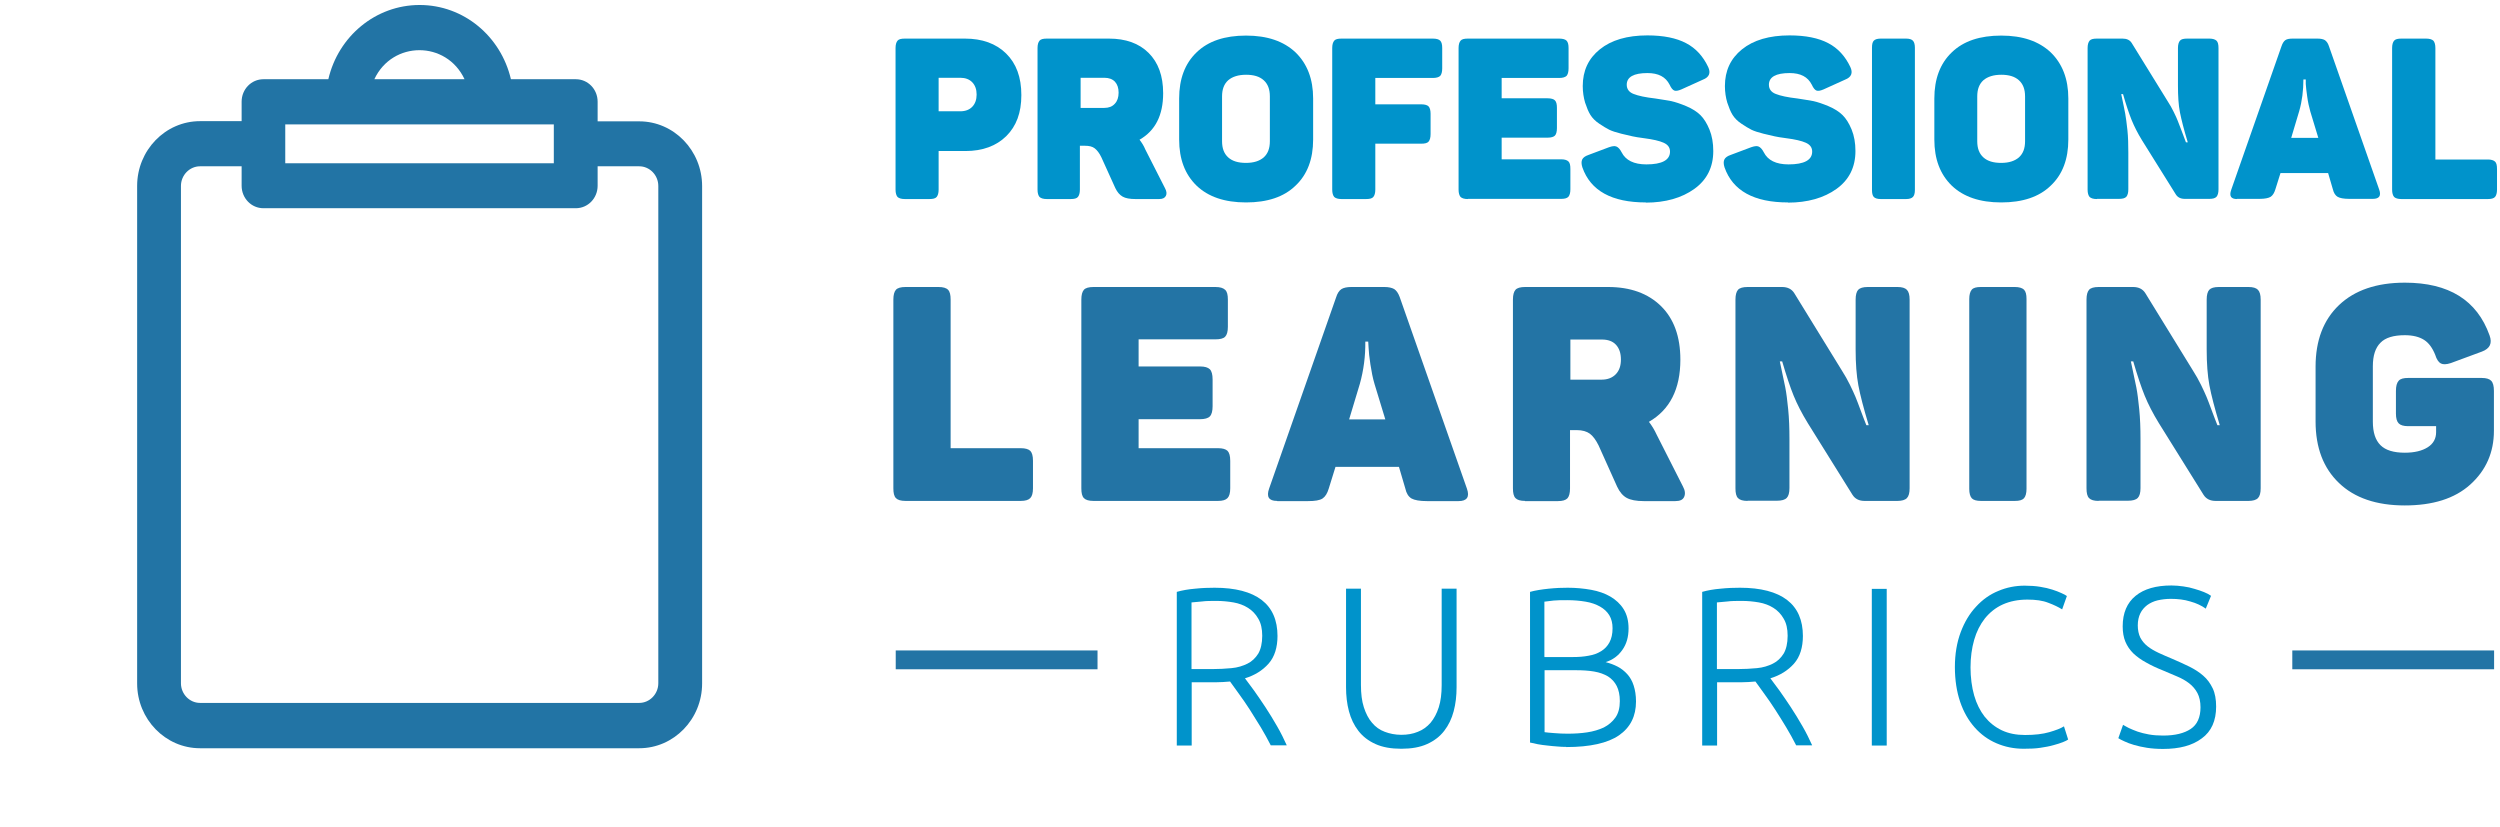 <?xml version="1.0" encoding="UTF-8"?> <svg xmlns="http://www.w3.org/2000/svg" width="426" height="141" viewBox="0 0 426 141" fill="none"><path d="M154.18 33.918C153.592 33.918 153.189 33.789 152.941 33.565C152.724 33.308 152.601 32.891 152.601 32.313V8.182C152.601 7.604 152.724 7.187 152.941 6.931C153.158 6.674 153.561 6.578 154.18 6.578H164.434C167.346 6.578 169.701 7.412 171.436 9.113C173.17 10.813 174.038 13.156 174.038 16.204C174.038 19.253 173.17 21.499 171.466 23.2C169.763 24.869 167.439 25.735 164.527 25.735H159.942V32.313C159.942 32.891 159.819 33.308 159.602 33.565C159.385 33.822 158.982 33.918 158.363 33.918H154.149H154.18ZM159.942 18.964H163.629C164.496 18.964 165.178 18.707 165.673 18.194C166.169 17.681 166.417 16.975 166.417 16.108C166.417 15.242 166.169 14.536 165.673 14.022C165.178 13.509 164.496 13.252 163.629 13.252H159.942V18.964Z" fill="#0093CB"></path><path d="M178.375 33.918C177.786 33.918 177.383 33.789 177.136 33.565C176.919 33.308 176.795 32.891 176.795 32.313V8.182C176.795 7.604 176.919 7.187 177.136 6.931C177.352 6.674 177.755 6.578 178.375 6.578H188.969C191.819 6.578 194.081 7.38 195.723 9.016C197.365 10.653 198.201 12.931 198.201 15.884C198.201 19.638 196.869 22.269 194.174 23.81C194.577 24.323 194.917 24.869 195.165 25.478L198.511 32.057C198.79 32.57 198.852 33.019 198.666 33.372C198.48 33.725 198.139 33.918 197.519 33.918H193.492C192.532 33.918 191.788 33.789 191.293 33.501C190.797 33.212 190.394 32.763 190.054 32.057L187.668 26.794C187.328 26.088 186.956 25.607 186.553 25.286C186.15 24.965 185.593 24.837 184.88 24.837H184.013V32.313C184.013 32.891 183.889 33.308 183.672 33.565C183.455 33.822 183.052 33.918 182.433 33.918H178.22H178.375ZM184.137 18.387H188.164C188.938 18.387 189.527 18.162 189.961 17.681C190.394 17.231 190.611 16.59 190.611 15.787C190.611 14.985 190.394 14.375 189.992 13.926C189.558 13.477 188.969 13.252 188.164 13.252H184.137V18.387Z" fill="#0093CB"></path><path d="M212.327 34.495C208.672 34.495 205.884 33.533 203.901 31.639C201.918 29.714 200.927 27.115 200.927 23.777V16.782C200.927 13.445 201.918 10.813 203.901 8.92C205.884 6.995 208.703 6.064 212.327 6.064C215.952 6.064 218.74 7.027 220.753 8.92C222.736 10.845 223.758 13.445 223.758 16.782V23.777C223.758 27.115 222.767 29.746 220.753 31.639C218.771 33.565 215.952 34.495 212.327 34.495ZM212.327 27.757C213.628 27.757 214.62 27.436 215.332 26.826C216.045 26.184 216.385 25.286 216.385 24.066V16.429C216.385 15.21 216.045 14.311 215.332 13.669C214.62 13.028 213.628 12.739 212.327 12.739C211.026 12.739 210.004 13.06 209.291 13.669C208.579 14.311 208.238 15.21 208.238 16.429V24.066C208.238 25.286 208.579 26.184 209.291 26.826C210.004 27.468 210.995 27.757 212.327 27.757Z" fill="#0093CB"></path><path d="M228.591 33.918C228.002 33.918 227.6 33.789 227.352 33.565C227.135 33.308 227.011 32.891 227.011 32.313V8.182C227.011 7.604 227.135 7.187 227.352 6.931C227.569 6.674 227.971 6.578 228.591 6.578H244.173C244.762 6.578 245.196 6.706 245.412 6.931C245.66 7.187 245.753 7.604 245.753 8.182V11.648C245.753 12.258 245.629 12.675 245.412 12.931C245.165 13.156 244.762 13.284 244.173 13.284H234.353V17.777H242.191C242.779 17.777 243.213 17.905 243.43 18.13C243.647 18.354 243.771 18.804 243.771 19.381V22.847C243.771 23.457 243.647 23.874 243.43 24.131C243.213 24.387 242.779 24.483 242.191 24.483H234.353V32.313C234.353 32.891 234.229 33.308 234.012 33.565C233.795 33.822 233.393 33.918 232.773 33.918H228.56H228.591Z" fill="#0093CB"></path><path d="M250.121 33.918C249.533 33.918 249.13 33.789 248.882 33.565C248.665 33.308 248.541 32.891 248.541 32.313V8.182C248.541 7.604 248.665 7.187 248.882 6.931C249.099 6.674 249.502 6.578 250.121 6.578H265.703C266.292 6.578 266.726 6.706 266.943 6.931C267.19 7.187 267.283 7.604 267.283 8.182V11.648C267.283 12.258 267.159 12.675 266.943 12.931C266.695 13.156 266.292 13.284 265.703 13.284H255.883V16.75H263.721C264.309 16.75 264.743 16.878 264.96 17.103C265.208 17.36 265.301 17.777 265.301 18.387V21.82C265.301 22.43 265.177 22.879 264.96 23.104C264.743 23.328 264.309 23.457 263.721 23.457H255.883V27.147H266.044C266.602 27.147 267.004 27.275 267.252 27.5C267.5 27.724 267.593 28.142 267.593 28.784V32.281C267.593 32.859 267.469 33.276 267.252 33.533C267.004 33.789 266.602 33.886 266.044 33.886H250.121V33.918Z" fill="#0093CB"></path><path d="M280.449 34.495C274.656 34.495 271.032 32.506 269.638 28.527C269.452 27.949 269.452 27.5 269.607 27.179C269.762 26.858 270.102 26.601 270.66 26.409L274.161 25.093C274.718 24.901 275.121 24.837 275.431 24.965C275.74 25.093 276.05 25.414 276.329 25.96C277.011 27.307 278.405 28.013 280.542 28.013C283.206 28.013 284.569 27.275 284.569 25.831C284.569 25.125 284.198 24.644 283.485 24.323C282.773 24.002 281.657 23.745 280.17 23.553C279.241 23.424 278.56 23.328 278.188 23.232C277.816 23.136 277.165 23.007 276.267 22.783C275.369 22.558 274.687 22.334 274.223 22.109C273.758 21.884 273.2 21.531 272.519 21.082C271.837 20.633 271.342 20.119 271.001 19.574C270.66 19.028 270.381 18.322 270.102 17.488C269.855 16.654 269.7 15.691 269.7 14.664C269.7 12.065 270.66 9.979 272.612 8.407C274.563 6.834 277.258 6.032 280.728 6.032C283.454 6.032 285.654 6.481 287.295 7.348C288.968 8.214 290.207 9.594 291.075 11.423C291.54 12.418 291.261 13.156 290.176 13.573L286.49 15.242C285.963 15.466 285.561 15.531 285.313 15.434C285.034 15.338 284.755 14.985 284.507 14.44C283.826 13.092 282.587 12.45 280.728 12.45C278.374 12.45 277.196 13.124 277.196 14.44C277.196 15.178 277.599 15.723 278.374 16.012C279.179 16.333 280.387 16.59 282.06 16.782C283.144 16.942 284.043 17.103 284.786 17.231C285.499 17.392 286.366 17.68 287.357 18.098C288.349 18.515 289.154 19.028 289.743 19.606C290.331 20.183 290.858 21.018 291.292 22.077C291.725 23.136 291.942 24.355 291.942 25.735C291.942 28.495 290.858 30.645 288.72 32.185C286.583 33.725 283.795 34.528 280.418 34.528L280.449 34.495Z" fill="#0093CB"></path><path d="M304.674 34.495C298.881 34.495 295.257 32.506 293.863 28.527C293.677 27.949 293.677 27.5 293.832 27.179C293.987 26.858 294.328 26.601 294.885 26.409L298.386 25.093C298.943 24.901 299.346 24.837 299.656 24.965C299.966 25.093 300.275 25.414 300.554 25.96C301.236 27.307 302.63 28.013 304.767 28.013C307.432 28.013 308.795 27.275 308.795 25.831C308.795 25.125 308.423 24.644 307.71 24.323C306.998 24.002 305.883 23.745 304.396 23.553C303.466 23.424 302.785 23.328 302.413 23.232C302.041 23.136 301.391 23.007 300.492 22.783C299.594 22.558 298.912 22.334 298.448 22.109C297.983 21.884 297.425 21.531 296.744 21.082C296.062 20.633 295.567 20.119 295.226 19.574C294.885 19.028 294.606 18.322 294.328 17.488C294.08 16.654 293.925 15.691 293.925 14.664C293.925 12.065 294.885 9.979 296.837 8.407C298.788 6.834 301.484 6.032 304.953 6.032C307.679 6.032 309.879 6.481 311.521 7.348C313.194 8.214 314.433 9.594 315.3 11.423C315.765 12.418 315.486 13.156 314.402 13.573L310.715 15.242C310.189 15.466 309.786 15.531 309.538 15.434C309.259 15.338 308.98 14.985 308.733 14.44C308.051 13.092 306.812 12.45 304.953 12.45C302.599 12.45 301.422 13.124 301.422 14.44C301.422 15.178 301.824 15.723 302.599 16.012C303.404 16.333 304.612 16.59 306.285 16.782C307.37 16.942 308.268 17.103 309.011 17.231C309.724 17.392 310.591 17.68 311.583 18.098C312.574 18.515 313.379 19.028 313.968 19.606C314.557 20.183 315.083 21.018 315.517 22.077C315.951 23.136 316.167 24.355 316.167 25.735C316.167 28.495 315.083 30.645 312.946 32.185C310.808 33.725 308.02 34.528 304.643 34.528L304.674 34.495Z" fill="#0093CB"></path><path d="M320.474 33.918C319.916 33.918 319.513 33.789 319.296 33.565C319.08 33.34 318.987 32.923 318.987 32.377V8.118C318.987 7.54 319.08 7.155 319.296 6.931C319.513 6.706 319.885 6.578 320.474 6.578H324.811C325.368 6.578 325.74 6.706 325.957 6.931C326.174 7.155 326.298 7.572 326.298 8.118V32.377C326.298 32.955 326.174 33.34 325.957 33.565C325.74 33.789 325.337 33.918 324.811 33.918H320.474Z" fill="#0093CB"></path><path d="M341.012 34.495C337.357 34.495 334.569 33.533 332.586 31.639C330.604 29.714 329.612 27.115 329.612 23.777V16.782C329.612 13.445 330.604 10.813 332.586 8.92C334.569 6.995 337.388 6.064 341.012 6.064C344.637 6.064 347.425 7.027 349.439 8.92C351.421 10.845 352.443 13.445 352.443 16.782V23.777C352.443 27.115 351.452 29.746 349.439 31.639C347.456 33.565 344.637 34.495 341.012 34.495ZM341.012 27.757C342.313 27.757 343.305 27.436 344.017 26.826C344.73 26.184 345.071 25.286 345.071 24.066V16.429C345.071 15.21 344.73 14.311 344.017 13.669C343.305 13.028 342.313 12.739 341.012 12.739C339.711 12.739 338.689 13.06 337.976 13.669C337.264 14.311 336.923 15.21 336.923 16.429V24.066C336.923 25.286 337.264 26.184 337.976 26.826C338.689 27.468 339.68 27.757 341.012 27.757Z" fill="#0093CB"></path><path d="M357.307 33.918C356.719 33.918 356.316 33.789 356.068 33.565C355.851 33.308 355.727 32.891 355.727 32.313V8.182C355.727 7.604 355.851 7.187 356.068 6.931C356.285 6.674 356.688 6.578 357.307 6.578H361.706C362.419 6.578 362.945 6.834 363.255 7.348L369.358 17.231C369.761 17.841 370.101 18.451 370.411 19.093C370.721 19.702 370.938 20.216 371.093 20.601C371.248 20.986 371.464 21.596 371.774 22.366C372.053 23.136 372.301 23.777 372.487 24.259H372.796C372.146 22.109 371.712 20.408 371.464 19.157C371.217 17.905 371.124 16.365 371.124 14.568V8.182C371.124 7.604 371.248 7.187 371.464 6.931C371.681 6.674 372.084 6.578 372.703 6.578H376.483C377.041 6.578 377.443 6.706 377.691 6.931C377.939 7.155 378.032 7.604 378.032 8.182V32.281C378.032 32.859 377.908 33.276 377.691 33.533C377.443 33.789 377.041 33.886 376.483 33.886H372.27C371.588 33.886 371.062 33.629 370.752 33.115L365.021 23.938C364.246 22.686 363.658 21.499 363.224 20.44C362.79 19.349 362.295 17.905 361.768 16.044H361.458C361.768 17.552 362.016 18.675 362.14 19.381C362.264 20.087 362.388 21.018 362.512 22.173C362.635 23.328 362.666 24.612 362.666 25.992V32.281C362.666 32.859 362.543 33.276 362.326 33.533C362.078 33.789 361.675 33.886 361.087 33.886H357.338L357.307 33.918Z" fill="#0093CB"></path><path d="M381.192 33.918C380.138 33.918 379.829 33.404 380.2 32.345L388.75 7.925C388.936 7.38 389.153 7.027 389.432 6.834C389.711 6.642 390.144 6.578 390.671 6.578H394.915C395.473 6.578 395.875 6.674 396.154 6.834C396.433 7.027 396.681 7.348 396.836 7.829L405.417 32.313C405.789 33.372 405.417 33.886 404.333 33.886H400.305C399.376 33.886 398.694 33.757 398.323 33.533C397.951 33.308 397.672 32.891 397.517 32.249L396.712 29.489H388.595L387.728 32.249C387.542 32.859 387.294 33.276 386.923 33.533C386.551 33.757 385.931 33.886 385.033 33.886H381.13L381.192 33.918ZM390.392 23.489H395.039L393.676 18.996C393.459 18.226 393.273 17.392 393.149 16.461C393.025 15.563 392.932 14.825 392.902 14.311V13.541H392.499C392.499 15.402 392.282 17.199 391.786 18.932L390.423 23.489H390.392Z" fill="#0093CB"></path><path d="M409.196 33.918C408.608 33.918 408.205 33.789 407.957 33.565C407.74 33.308 407.616 32.891 407.616 32.313V8.182C407.616 7.604 407.74 7.187 407.957 6.931C408.174 6.674 408.577 6.578 409.196 6.578H413.409C413.998 6.578 414.401 6.706 414.648 6.931C414.865 7.187 414.989 7.604 414.989 8.182V27.179H423.942C424.5 27.179 424.902 27.307 425.15 27.532C425.398 27.757 425.491 28.174 425.491 28.816V32.313C425.491 32.891 425.367 33.308 425.15 33.565C424.902 33.822 424.5 33.918 423.942 33.918H409.227H409.196Z" fill="#0093CB"></path><path d="M154.304 85.357C153.499 85.357 152.972 85.197 152.663 84.876C152.353 84.555 152.229 84.009 152.229 83.207V51.053C152.229 50.251 152.384 49.706 152.663 49.385C152.941 49.064 153.499 48.904 154.304 48.904H159.912C160.717 48.904 161.244 49.064 161.553 49.385C161.863 49.706 161.987 50.251 161.987 51.053V76.372H173.945C174.719 76.372 175.246 76.532 175.556 76.821C175.865 77.142 176.02 77.688 176.02 78.522V83.207C176.02 84.009 175.865 84.555 175.556 84.876C175.246 85.197 174.719 85.357 173.945 85.357H154.304Z" fill="#2374A5"></path><path d="M186.336 85.357C185.531 85.357 185.004 85.197 184.694 84.876C184.385 84.555 184.261 84.009 184.261 83.207V51.053C184.261 50.251 184.416 49.706 184.694 49.385C184.973 49.064 185.531 48.904 186.336 48.904H207.092C207.897 48.904 208.424 49.064 208.765 49.385C209.106 49.706 209.229 50.251 209.229 51.053V55.674C209.229 56.509 209.075 57.054 208.765 57.375C208.455 57.696 207.897 57.824 207.092 57.824H194.019V62.445H204.49C205.295 62.445 205.822 62.606 206.163 62.927C206.472 63.248 206.627 63.825 206.627 64.659V69.216C206.627 70.05 206.472 70.628 206.163 70.949C205.853 71.27 205.295 71.43 204.49 71.43H194.019V76.372H207.557C208.331 76.372 208.858 76.532 209.167 76.821C209.477 77.142 209.632 77.688 209.632 78.522V83.207C209.632 84.009 209.477 84.555 209.167 84.876C208.858 85.197 208.331 85.357 207.557 85.357H186.336Z" fill="#2374A5"></path><path d="M217.594 85.357C216.2 85.357 215.766 84.651 216.262 83.239L227.662 50.7C227.879 49.995 228.188 49.513 228.591 49.257C228.963 49.032 229.52 48.904 230.264 48.904H235.902C236.615 48.904 237.172 49.032 237.575 49.257C237.947 49.513 238.256 49.93 238.504 50.604L249.966 83.271C250.462 84.683 249.966 85.389 248.541 85.389H243.182C241.912 85.389 241.044 85.229 240.518 84.94C239.991 84.619 239.65 84.073 239.465 83.239L238.38 79.549H227.569L226.423 83.239C226.175 84.073 225.834 84.619 225.369 84.94C224.874 85.261 224.068 85.389 222.86 85.389H217.656L217.594 85.357ZM229.861 71.462H236.057L234.229 65.462C233.919 64.435 233.703 63.312 233.517 62.092C233.331 60.873 233.238 59.942 233.207 59.236L233.145 58.209H232.649C232.68 60.68 232.37 63.055 231.72 65.397L229.892 71.462H229.861Z" fill="#2374A5"></path><path d="M259.879 85.357C259.074 85.357 258.547 85.197 258.238 84.876C257.928 84.555 257.804 84.009 257.804 83.207V51.053C257.804 50.251 257.959 49.706 258.238 49.385C258.516 49.064 259.074 48.904 259.879 48.904H274.006C277.816 48.904 280.821 49.995 283.02 52.145C285.22 54.294 286.335 57.343 286.335 61.29C286.335 66.296 284.538 69.826 280.976 71.879C281.503 72.553 281.936 73.291 282.308 74.094L286.769 82.886C287.141 83.56 287.203 84.17 286.986 84.651C286.769 85.165 286.273 85.389 285.468 85.389H280.108C278.807 85.389 277.847 85.197 277.197 84.844C276.546 84.491 275.988 83.849 275.555 82.918L272.395 75.891C271.93 74.96 271.434 74.286 270.908 73.901C270.381 73.516 269.638 73.291 268.677 73.291H267.531V83.239C267.531 84.041 267.376 84.587 267.097 84.908C266.788 85.229 266.261 85.389 265.456 85.389H259.848L259.879 85.357ZM267.562 64.692H272.921C273.944 64.692 274.749 64.371 275.338 63.761C275.926 63.151 276.205 62.317 276.205 61.258C276.205 60.199 275.926 59.365 275.369 58.755C274.811 58.145 274.006 57.856 272.952 57.856H267.593V64.692H267.562Z" fill="#2374A5"></path><path d="M297.797 85.357C296.992 85.357 296.465 85.197 296.155 84.876C295.846 84.555 295.722 84.009 295.722 83.207V51.053C295.722 50.251 295.877 49.706 296.155 49.385C296.434 49.064 296.992 48.904 297.797 48.904H303.652C304.613 48.904 305.294 49.257 305.728 49.93L313.844 63.119C314.371 63.953 314.835 64.756 315.238 65.59C315.641 66.424 315.951 67.098 316.168 67.612C316.384 68.157 316.694 68.927 317.066 69.954C317.438 70.981 317.778 71.815 318.026 72.457H318.429C317.562 69.569 316.973 67.323 316.663 65.654C316.353 63.986 316.199 61.964 316.199 59.525V51.053C316.199 50.251 316.353 49.706 316.632 49.385C316.942 49.064 317.469 48.904 318.274 48.904H323.324C324.098 48.904 324.625 49.064 324.934 49.385C325.244 49.706 325.399 50.251 325.399 51.053V83.207C325.399 84.009 325.244 84.555 324.934 84.876C324.625 85.197 324.067 85.357 323.324 85.357H317.716C316.787 85.357 316.106 85.004 315.672 84.33L308.051 72.104C307.029 70.436 306.223 68.863 305.635 67.419C305.046 65.975 304.396 64.018 303.683 61.579H303.28C303.714 63.6 304.024 65.077 304.21 66.007C304.396 66.938 304.551 68.189 304.705 69.73C304.86 71.27 304.922 72.971 304.922 74.8V83.175C304.922 83.977 304.767 84.523 304.458 84.844C304.148 85.165 303.59 85.325 302.785 85.325H297.766L297.797 85.357Z" fill="#2374A5"></path><path d="M337.543 85.357C336.768 85.357 336.273 85.197 335.994 84.908C335.715 84.587 335.56 84.073 335.56 83.303V50.957C335.56 50.219 335.715 49.674 335.994 49.353C336.273 49.032 336.799 48.904 337.543 48.904H343.336C344.048 48.904 344.575 49.064 344.885 49.353C345.195 49.674 345.318 50.187 345.318 50.957V83.303C345.318 84.041 345.164 84.587 344.885 84.908C344.575 85.229 344.079 85.357 343.336 85.357H337.543Z" fill="#2374A5"></path><path d="M357.617 85.357C356.812 85.357 356.285 85.197 355.975 84.876C355.665 84.555 355.541 84.009 355.541 83.207V51.053C355.541 50.251 355.696 49.706 355.975 49.385C356.254 49.064 356.812 48.904 357.617 48.904H363.472C364.432 48.904 365.114 49.257 365.547 49.93L373.664 63.119C374.191 63.953 374.655 64.756 375.058 65.59C375.461 66.424 375.77 67.098 375.987 67.612C376.204 68.157 376.514 68.927 376.886 69.954C377.257 70.981 377.598 71.815 377.846 72.457H378.249C377.381 69.569 376.793 67.323 376.483 65.654C376.173 63.986 376.018 61.964 376.018 59.525V51.053C376.018 50.251 376.173 49.706 376.452 49.385C376.762 49.064 377.288 48.904 378.094 48.904H383.143C383.918 48.904 384.444 49.064 384.754 49.385C385.064 49.706 385.219 50.251 385.219 51.053V83.207C385.219 84.009 385.064 84.555 384.754 84.876C384.444 85.197 383.887 85.357 383.143 85.357H377.536C376.607 85.357 375.925 85.004 375.492 84.33L367.871 72.104C366.849 70.436 366.043 68.863 365.455 67.419C364.866 65.975 364.215 64.018 363.503 61.579H363.1C363.534 63.6 363.844 65.077 364.03 66.007C364.215 66.938 364.37 68.189 364.525 69.73C364.68 71.27 364.742 72.971 364.742 74.8V83.175C364.742 83.977 364.587 84.523 364.277 84.844C363.968 85.165 363.41 85.325 362.605 85.325H357.586L357.617 85.357Z" fill="#2374A5"></path><path d="M409.785 86.127C404.952 86.127 401.204 84.844 398.571 82.309C395.906 79.773 394.574 76.276 394.574 71.815V62.477C394.574 58.017 395.906 54.519 398.571 51.984C401.235 49.449 404.983 48.166 409.785 48.166C417.282 48.166 422.083 51.15 424.221 57.151C424.717 58.498 424.283 59.397 422.92 59.91L417.622 61.868C416.848 62.124 416.29 62.124 415.919 61.932C415.547 61.739 415.206 61.258 414.958 60.456C414.494 59.3 413.874 58.434 413.069 57.921C412.263 57.407 411.179 57.118 409.785 57.118C407.864 57.118 406.47 57.536 405.634 58.402C404.766 59.268 404.333 60.584 404.333 62.413V71.847C404.333 73.677 404.766 74.992 405.634 75.859C406.501 76.725 407.895 77.142 409.785 77.142C411.427 77.142 412.728 76.821 413.688 76.212C414.649 75.602 415.113 74.736 415.113 73.644V72.618H410.343C409.568 72.618 409.041 72.457 408.732 72.136C408.422 71.815 408.267 71.27 408.267 70.468V66.617C408.267 65.782 408.422 65.237 408.732 64.884C409.041 64.531 409.568 64.403 410.343 64.403H422.889C423.663 64.403 424.19 64.563 424.5 64.884C424.81 65.205 424.964 65.782 424.964 66.617V73.388C424.964 77.11 423.601 80.159 420.937 82.565C418.273 84.972 414.525 86.127 409.754 86.127H409.785Z" fill="#2374A5"></path><path d="M217.687 108.333C217.687 110.323 217.191 111.927 216.169 113.082C215.146 114.237 213.814 115.072 212.141 115.585C212.544 116.099 213.04 116.805 213.69 117.671C214.31 118.537 214.96 119.5 215.642 120.527C216.324 121.554 216.974 122.645 217.625 123.768C218.275 124.891 218.802 125.982 219.267 127.009H216.54C216.014 125.982 215.456 124.955 214.837 123.928C214.217 122.902 213.597 121.907 212.978 120.944C212.358 119.981 211.739 119.083 211.15 118.281C210.562 117.446 210.035 116.74 209.601 116.131C208.796 116.195 208.021 116.259 207.216 116.259H203.065V127.041H200.524V100.856C201.423 100.599 202.476 100.407 203.653 100.311C204.861 100.182 205.977 100.15 206.968 100.15C210.5 100.15 213.195 100.856 214.991 102.236C216.788 103.616 217.687 105.67 217.687 108.397V108.333ZM207.278 102.396C206.348 102.396 205.512 102.396 204.8 102.493C204.087 102.557 203.498 102.621 203.034 102.653V114.013H206.534C207.711 114.013 208.796 113.949 209.849 113.852C210.902 113.756 211.801 113.467 212.575 113.082C213.35 112.697 213.938 112.12 214.403 111.382C214.837 110.643 215.084 109.617 215.084 108.333C215.084 107.146 214.868 106.183 214.403 105.413C213.969 104.643 213.381 104.033 212.668 103.584C211.956 103.135 211.119 102.814 210.19 102.653C209.26 102.493 208.3 102.396 207.309 102.396H207.278Z" fill="#0093CB"></path><path d="M238.752 127.587C237.048 127.587 235.592 127.33 234.384 126.784C233.176 126.239 232.216 125.501 231.472 124.538C230.729 123.575 230.202 122.484 229.861 121.201C229.52 119.917 229.366 118.57 229.366 117.093V100.311H231.906V116.74C231.906 118.217 232.061 119.468 232.401 120.527C232.742 121.586 233.207 122.484 233.795 123.158C234.384 123.864 235.097 124.378 235.964 124.699C236.8 125.02 237.761 125.212 238.783 125.212C239.805 125.212 240.766 125.052 241.602 124.699C242.438 124.378 243.151 123.864 243.771 123.158C244.359 122.452 244.824 121.586 245.165 120.527C245.505 119.468 245.66 118.184 245.66 116.74V100.311H248.201V117.093C248.201 118.57 248.046 119.917 247.705 121.201C247.364 122.484 246.837 123.575 246.094 124.538C245.351 125.501 244.39 126.239 243.182 126.784C241.974 127.33 240.518 127.587 238.814 127.587H238.752Z" fill="#0093CB"></path><path d="M266.85 127.266C266.416 127.266 265.951 127.266 265.394 127.202C264.836 127.169 264.278 127.105 263.69 127.041C263.101 126.977 262.544 126.913 262.048 126.817C261.521 126.72 261.088 126.624 260.716 126.528V100.856C261.15 100.728 261.645 100.632 262.203 100.535C262.76 100.439 263.318 100.375 263.907 100.311C264.495 100.247 265.053 100.214 265.61 100.182C266.168 100.182 266.695 100.15 267.159 100.15C268.553 100.15 269.855 100.279 271.125 100.503C272.364 100.728 273.479 101.113 274.408 101.658C275.338 102.204 276.112 102.91 276.67 103.808C277.227 104.707 277.506 105.798 277.506 107.082C277.506 108.526 277.165 109.745 276.453 110.74C275.74 111.767 274.811 112.44 273.603 112.826C274.346 113.018 275.028 113.275 275.648 113.596C276.267 113.917 276.825 114.366 277.289 114.879C277.754 115.393 278.126 116.034 278.374 116.805C278.622 117.575 278.776 118.473 278.776 119.532C278.776 122.035 277.816 123.961 275.864 125.308C273.944 126.624 270.939 127.298 266.912 127.298L266.85 127.266ZM263.194 111.959H268.089C268.987 111.959 269.886 111.895 270.691 111.735C271.496 111.606 272.209 111.349 272.829 110.964C273.448 110.579 273.913 110.098 274.254 109.456C274.594 108.814 274.78 108.044 274.78 107.049C274.78 106.183 274.594 105.445 274.223 104.835C273.851 104.226 273.324 103.744 272.643 103.359C271.961 102.974 271.156 102.685 270.195 102.525C269.235 102.364 268.213 102.268 267.066 102.268C266.137 102.268 265.363 102.268 264.743 102.332C264.124 102.396 263.597 102.461 263.163 102.525V111.895L263.194 111.959ZM263.194 114.205V124.763C263.566 124.827 264.124 124.859 264.867 124.923C265.61 124.987 266.354 125.02 267.128 125.02C268.275 125.02 269.39 124.955 270.443 124.795C271.527 124.634 272.457 124.346 273.293 123.961C274.099 123.543 274.78 122.966 275.276 122.26C275.771 121.554 276.019 120.623 276.019 119.468C276.019 118.441 275.833 117.575 275.493 116.901C275.152 116.227 274.656 115.681 274.006 115.264C273.355 114.879 272.581 114.59 271.651 114.43C270.722 114.27 269.7 114.205 268.553 114.205H263.194Z" fill="#0093CB"></path><path d="M307.215 108.333C307.215 110.323 306.719 111.927 305.697 113.082C304.675 114.237 303.342 115.072 301.67 115.585C302.072 116.099 302.568 116.805 303.219 117.671C303.838 118.537 304.489 119.5 305.17 120.527C305.852 121.554 306.502 122.645 307.153 123.768C307.803 124.891 308.33 125.982 308.795 127.009H306.069C305.542 125.982 304.984 124.955 304.365 123.928C303.745 122.902 303.126 121.907 302.506 120.944C301.886 119.981 301.267 119.083 300.678 118.281C300.09 117.446 299.563 116.74 299.129 116.131C298.324 116.195 297.549 116.259 296.744 116.259H292.593V127.041H290.053V100.856C290.951 100.599 292.004 100.407 293.181 100.311C294.39 100.182 295.505 100.15 296.496 100.15C300.028 100.15 302.723 100.856 304.52 102.236C306.316 103.616 307.215 105.67 307.215 108.397V108.333ZM296.806 102.396C295.877 102.396 295.04 102.396 294.328 102.493C293.615 102.557 293.027 102.621 292.562 102.653V114.013H296.062C297.24 114.013 298.324 113.949 299.377 113.852C300.43 113.756 301.329 113.467 302.103 113.082C302.878 112.697 303.466 112.12 303.931 111.382C304.365 110.643 304.613 109.617 304.613 108.333C304.613 107.146 304.396 106.183 303.931 105.413C303.497 104.643 302.909 104.033 302.196 103.584C301.484 103.135 300.647 102.814 299.718 102.653C298.789 102.493 297.828 102.396 296.837 102.396H296.806Z" fill="#0093CB"></path><path d="M318.956 100.343H321.496V127.041H318.956V100.343Z" fill="#0093CB"></path><path d="M344.823 127.587C343.15 127.587 341.632 127.266 340.207 126.656C338.782 126.046 337.543 125.148 336.49 123.961C335.436 122.773 334.6 121.329 334.011 119.596C333.423 117.864 333.113 115.874 333.113 113.66C333.113 111.446 333.454 109.456 334.104 107.723C334.755 105.99 335.622 104.546 336.737 103.359C337.822 102.172 339.092 101.273 340.517 100.696C341.942 100.086 343.46 99.797 345.009 99.797C345.969 99.797 346.867 99.861 347.642 99.99C348.447 100.118 349.129 100.279 349.717 100.471C350.306 100.664 350.833 100.856 351.235 101.049C351.669 101.241 351.979 101.402 352.196 101.562L351.39 103.841C350.771 103.455 349.996 103.07 349.036 102.717C348.076 102.332 346.898 102.172 345.473 102.172C343.862 102.172 342.468 102.461 341.26 103.006C340.052 103.552 339.061 104.354 338.224 105.381C337.419 106.408 336.799 107.627 336.397 109.039C335.994 110.451 335.777 112.023 335.777 113.724C335.777 115.425 335.994 117.093 336.397 118.505C336.799 119.917 337.419 121.137 338.193 122.131C338.999 123.126 339.959 123.896 341.105 124.442C342.252 124.987 343.584 125.244 345.071 125.244C346.712 125.244 348.076 125.084 349.191 124.763C350.306 124.442 351.142 124.121 351.7 123.768L352.413 126.014C352.227 126.143 351.948 126.303 351.514 126.464C351.08 126.624 350.554 126.816 349.903 126.977C349.253 127.169 348.509 127.298 347.673 127.426C346.836 127.555 345.876 127.587 344.854 127.587H344.823Z" fill="#0093CB"></path><path d="M368.614 125.34C370.628 125.34 372.177 124.955 373.292 124.217C374.407 123.479 374.965 122.228 374.965 120.527C374.965 119.564 374.779 118.73 374.438 118.088C374.098 117.446 373.602 116.869 373.013 116.42C372.425 115.97 371.743 115.585 370.969 115.264C370.194 114.943 369.389 114.59 368.552 114.237C367.499 113.82 366.539 113.371 365.702 112.89C364.866 112.44 364.153 111.927 363.534 111.349C362.945 110.772 362.481 110.098 362.171 109.36C361.861 108.622 361.706 107.755 361.706 106.729C361.706 104.45 362.45 102.717 363.906 101.53C365.362 100.343 367.406 99.765 370.008 99.765C370.69 99.765 371.371 99.829 372.053 99.926C372.734 100.022 373.354 100.15 373.943 100.343C374.531 100.503 375.058 100.696 375.554 100.888C376.049 101.081 376.452 101.305 376.762 101.53L375.863 103.712C375.151 103.199 374.283 102.782 373.23 102.493C372.208 102.172 371.093 102.044 369.915 102.044C369.11 102.044 368.336 102.14 367.654 102.3C366.972 102.461 366.384 102.749 365.888 103.102C365.393 103.488 364.99 103.937 364.711 104.514C364.432 105.092 364.277 105.766 364.277 106.568C364.277 107.37 364.432 108.076 364.711 108.654C365.021 109.232 365.424 109.713 365.95 110.13C366.477 110.547 367.096 110.9 367.84 111.253C368.552 111.574 369.327 111.927 370.194 112.28C371.217 112.729 372.177 113.146 373.075 113.596C373.974 114.045 374.779 114.558 375.43 115.136C376.111 115.714 376.638 116.452 377.04 117.286C377.443 118.12 377.629 119.179 377.629 120.399C377.629 122.805 376.824 124.634 375.182 125.822C373.571 127.041 371.371 127.619 368.583 127.619C367.592 127.619 366.694 127.555 365.857 127.426C365.052 127.298 364.308 127.137 363.658 126.945C363.007 126.752 362.481 126.56 362.016 126.335C361.582 126.143 361.21 125.95 360.963 125.79L361.768 123.511C362.016 123.672 362.357 123.832 362.759 124.057C363.193 124.249 363.689 124.474 364.246 124.667C364.804 124.859 365.454 125.02 366.167 125.148C366.879 125.276 367.685 125.34 368.552 125.34H368.614Z" fill="#0093CB"></path><path d="M187.018 110.836H152.632V114.045H187.018V110.836Z" fill="#2374A5"></path><path d="M424.995 110.836H390.609V114.045H424.995V110.836Z" fill="#2374A5"></path><path fill-rule="evenodd" clip-rule="evenodd" d="M101.836 20.677H108.927C114.83 20.677 119.641 25.634 119.641 31.716V116.46C119.641 122.543 114.83 127.5 108.927 127.5H34.083C28.179 127.5 23.368 122.543 23.368 116.46V31.684C23.368 25.601 28.179 20.645 34.083 20.645H41.173V17.33C41.173 15.205 42.829 13.5 44.891 13.5H55.949C57.635 6.194 64.008 0.851 71.505 0.851C79.001 0.851 85.343 6.161 87.061 13.5H98.119C100.18 13.5 101.836 15.205 101.836 17.33V20.645V20.677ZM63.789 13.5H79.158C76.065 6.902 66.882 6.902 63.789 13.5ZM41.173 28.337H34.083C32.302 28.337 30.834 29.85 30.834 31.684V116.428C30.834 118.263 32.302 119.776 34.083 119.776H108.927C110.707 119.776 112.175 118.263 112.175 116.428V31.684C112.175 29.85 110.707 28.337 108.927 28.337H101.836V31.652C101.836 33.776 100.18 35.482 98.119 35.482H44.891C42.829 35.482 41.173 33.776 41.173 31.652V28.337ZM48.608 27.822H94.37V21.192H48.608V27.822Z" fill="#2274A5"></path></svg> 